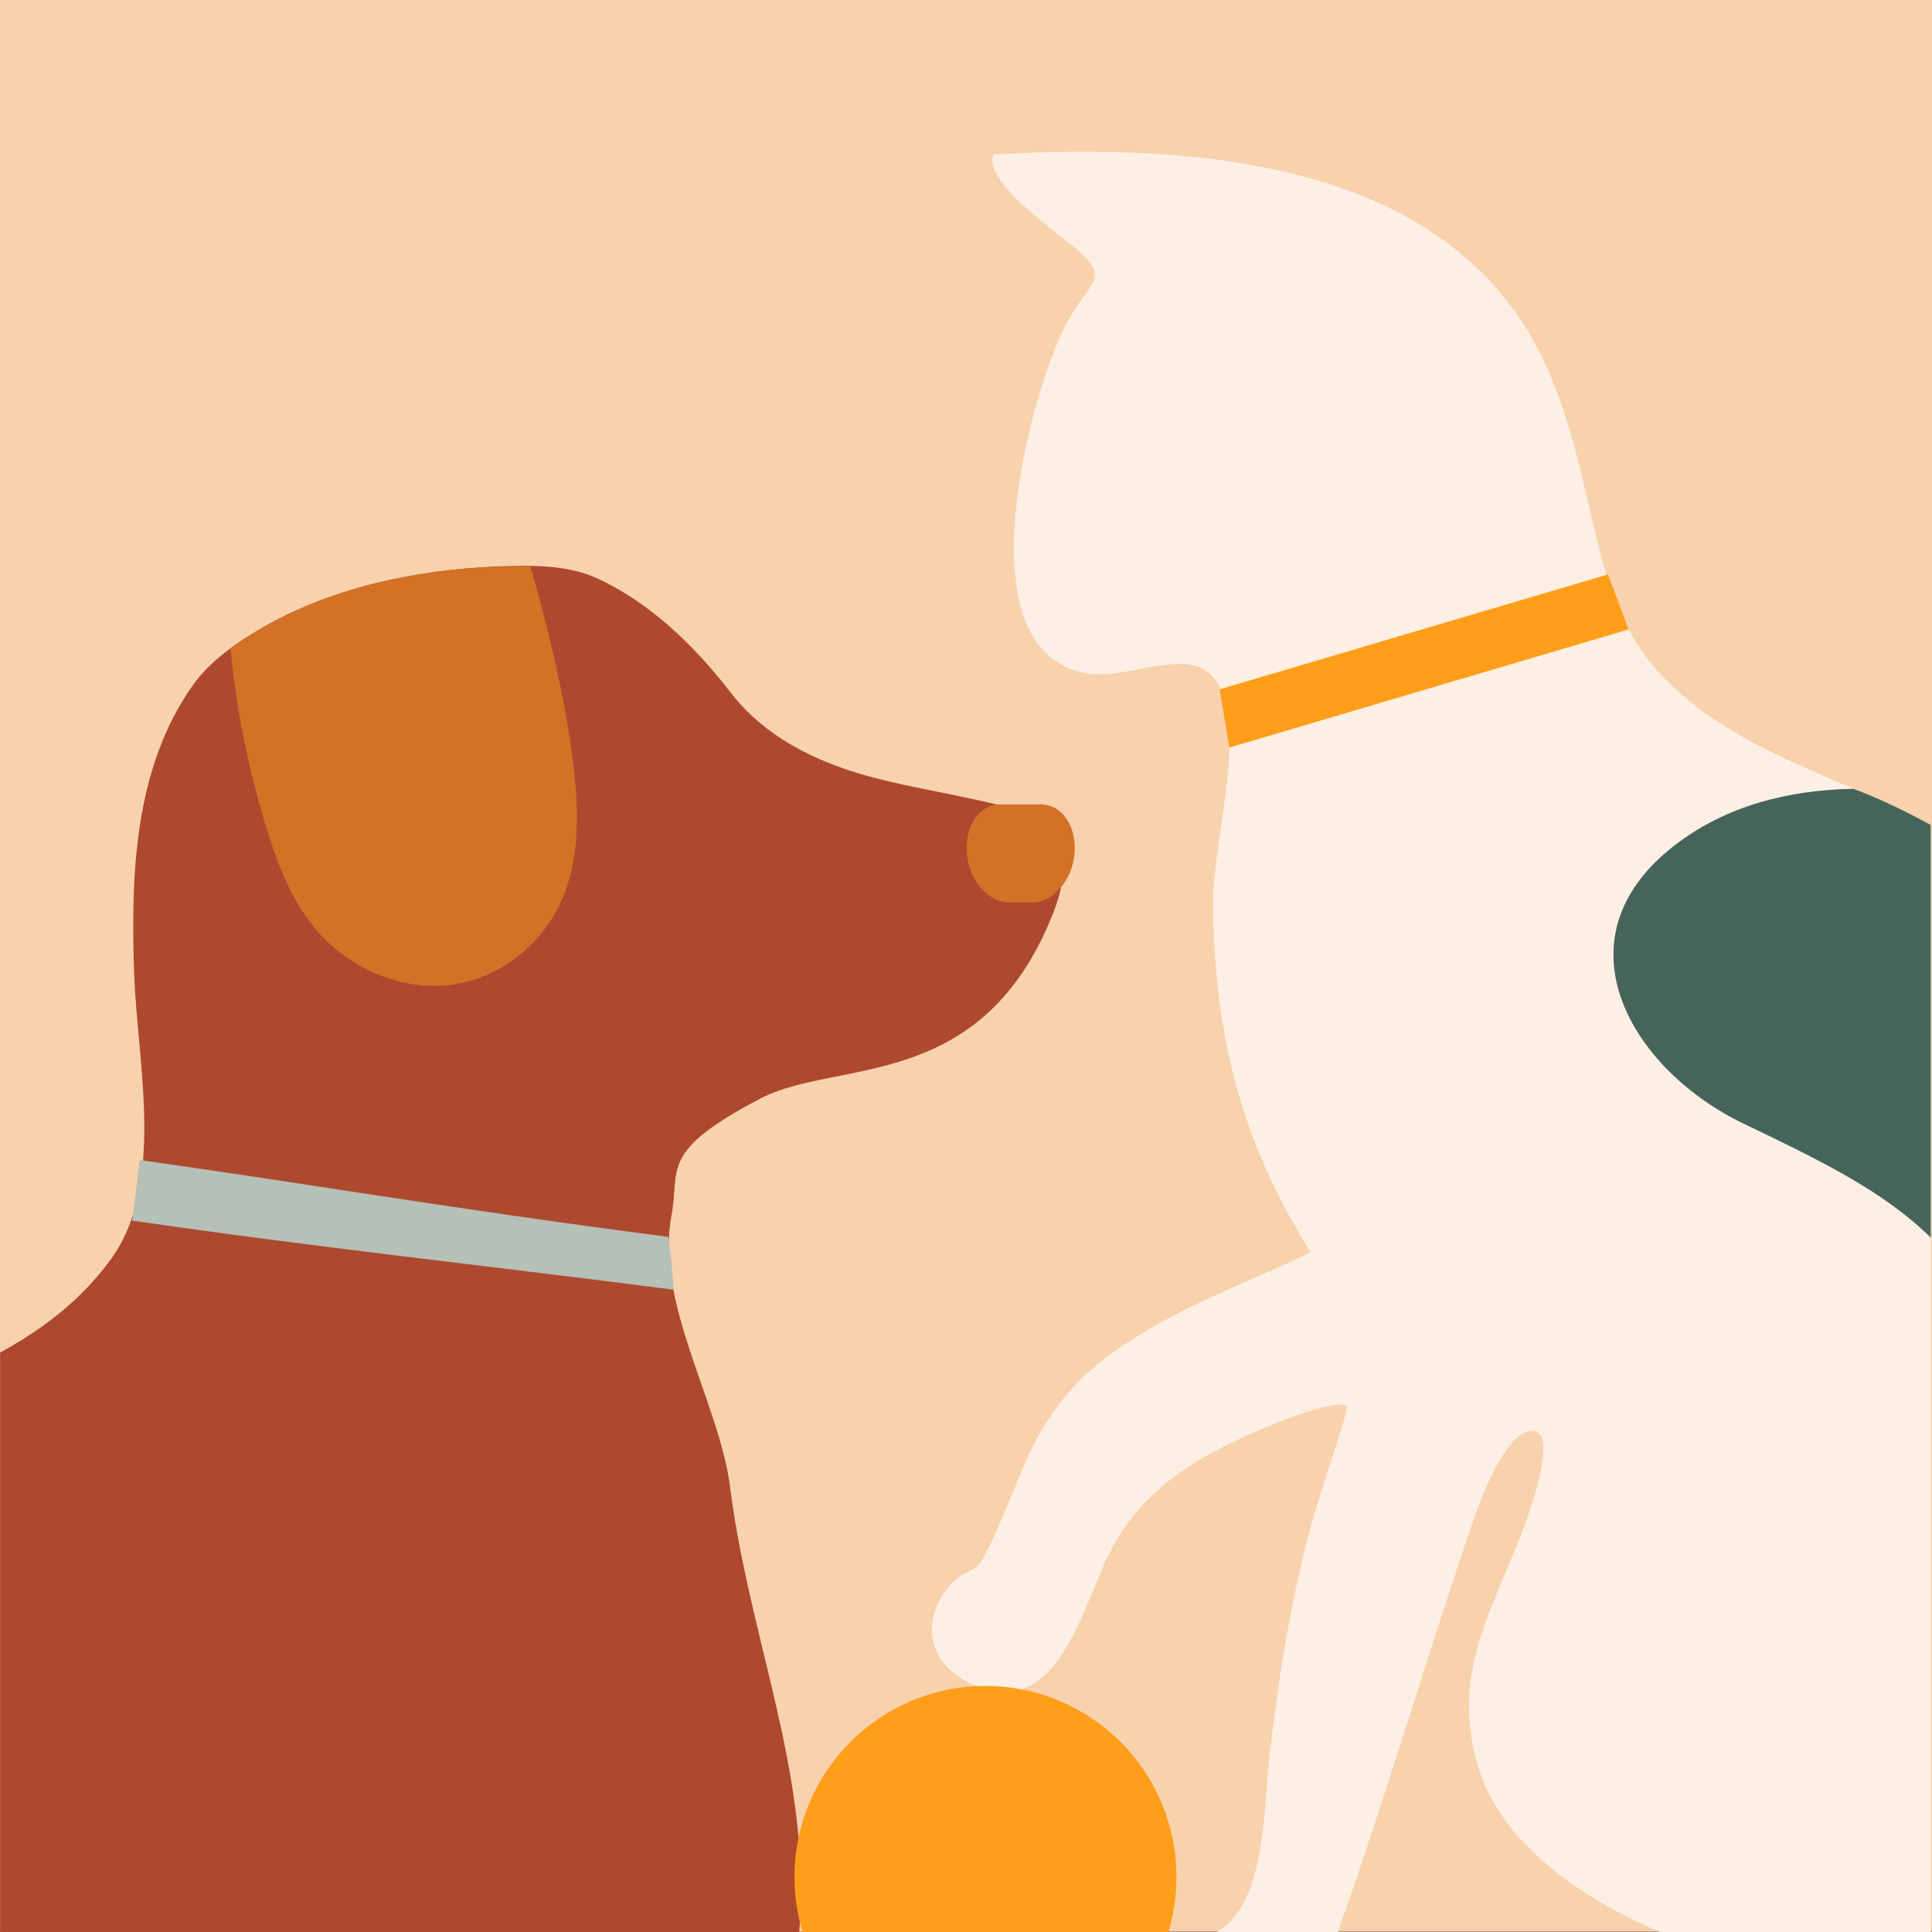 <?xml version="1.0" encoding="UTF-8"?>
<svg id="Layer_1" data-name="Layer 1" xmlns="http://www.w3.org/2000/svg" xmlns:xlink="http://www.w3.org/1999/xlink" viewBox="0 0 1500 1500">
  <rect x="0" y="0" width="1500" height="1500" fill="#333333" stroke="none"/>
  <defs>
    <style>
      .cls-1 {
        fill: none;
      }

      .cls-2 {
        fill: #ff9e18;
      }

      .cls-3 {
        fill: #d37126;
      }

      .cls-4 {
        fill: #47645a;
      }

      .cls-5 {
        fill: #b5c0b7;
      }

      .cls-6 {
        fill: #fdefe3;
      }

      .cls-7 {
        fill: #ad492e;
      }

      .cls-8 {
        fill: #f8d1ad;
      }

      .cls-9 {
        clip-path: url(#clippath);
      }
    </style>
    <clipPath id="clippath">
      <rect class="cls-1" x=".07" y="-.23" width="1498.93" height="1500.47"/>
    </clipPath>
  </defs>
  <rect class="cls-8" x="0" y="-.23" width="1500" height="1500"/>
  <g id="Djurvård">
    <g class="cls-9">
      <g>
        <g>
          <polygon class="cls-3" points="662.43 2141.72 470.96 2175.25 360.69 1388.32 552.15 1354.79 662.43 2141.72"/>
          <path class="cls-7" d="M817.57,709.16c-55.18,139.82-167.66,112.83-226.71,143.51-79.81,41.45-62.75,55.2-69.52,91.07-12.85,67.91,37.35,146.14,45.5,210.75,13.37,106.2,53.05,199.86,54.92,304.99,1.77,99.67-31.87,194.01-87.9,274.3-74.14,106.25-164.21,187.87-209.82,312.66-33.38,91.3-121.9,142.41-211.01,175.28-11.52,4.25-30.36,3.17-39.79,13.56.06.52-.45-2.74-.6,1.55-.13,4.29-6.75,6.9,7.31,6.9,86.95-.02,8.86-3.67,94.15-.32,53.22,2.09,81.47,28.62,80.07,77.18-1.4,48.56-20.87,77.85-77.16,79.23-197.03,4.79-220.19,4.64-419.28,3.82-49.21-.19-100.51,2.11-149.46-1.32-30.58-2.14-55.44-21.61-85.31-26.18-13.69-2.09-56.15-14.92-68.68-12.9,1.75-28.66,11.19-40.35,10.78-69.01,11.64-4.59,43.09-14.49,49.38-25.21,21.15-36.03-9.08-112.2-12.94-149.38-11.56-111.21-18.96-190.41-17.83-307.27.99-101.74,22.81-267.2,67.04-360.06,68.66-144.14,153.45-243.89,282.02-322.34,87.53-53.41,191.23-67,253.49-152.48,42.37-58.2,20.38-153.71,17.98-220.5-2.74-76.55-.39-160.55,45.82-225.39,7.89-11.06,18.05-20.27,29.03-28.34,3.06-2.24,6.19-4.4,9.34-6.49,54.77-36.23,120.59-52.21,186.38-56.37,7.44-.47,14.9-.8,22.32-.97,22.94-.54,46.69.3,67.47,10.01,32.73,15.25,61.11,39.7,84.81,66.53,6.28,7.07,12.21,14.34,17.81,21.63,22.19,28.85,53.82,47.31,87.81,59.09,31.42,10.89,64.3,15.87,96.69,22.94,21.69,4.74,50.85,9.73,65.36,28.57,13.8,17.92,8.11,41.64.5,60.96Z"/>
          <polygon class="cls-7" points="521.06 2272.2 329.6 2305.72 219.32 1518.8 410.78 1485.27 521.06 2272.2"/>
          <path class="cls-3" d="M801.66,700.57h-18.47c-12.6,0-26.06-11.32-30.88-28.59h0c-6.34-22.73,3.87-47.46,24.78-47.46h30.66c20.91,0,31.12,24.73,24.78,47.46h0c-4.82,17.27-18.28,28.59-30.88,28.59Z"/>
          <path class="cls-5" d="M522.99,1001.33c-140.27-18.19-280.54-33.19-420.52-53.7,2.33-15.63,4.16-31.3,6.03-46.99,135.67,19.12,240.58,37.62,410.44,59.68,2.46,19.95,2.67,20.95,4.05,41.01Z"/>
          <path class="cls-3" d="M439.35,690.77c-13.82,38.71-47.79,67.6-86.84,73.51-39.05,5.91-81.9-11.47-108.75-44.42-18.8-23.07-29.44-52.06-38.04-80.74-13.31-44.42-22.75-90.03-26.65-135.86,3.06-2.24,6.19-4.4,9.34-6.49,54.77-36.23,120.59-52.21,186.38-56.37,15.4-.71,36.9-.71,36.96-.71,14.15,48.97,27.43,103.94,33.42,154.19,3.92,32.8,4.92,66.81-5.82,96.89Z"/>
        </g>
        <g>
          <path class="cls-6" d="M762.78,1698.24l976.27-.5c8.48-.76,53.71-6.63,53.71-44.42,0-24.35-18.31-36.21-33.99-41.92-9.62,20.79-30.61,35.24-55.03,35.24h-580.43c-33.51,0-60.67-27.16-60.67-60.67,0-33.5,27.16-60.67,60.67-60.67l214.84-.69c8.68.24,7.82-5,3.37-6.43h0c-10.53-3.29-22.75-7.04-30.93-9.92-63.19-22.26-142.45-68.29-162.86-136.05-20.92-69.49,7.49-115.99,32.94-179.98,7.19-18.08,25.55-71.04,13.94-79.53-4.39-3.21-19.85-7.87-43.19,47.79-18.66,44.5-91.32,287.26-118.66,354.71-14.74,36.37-42.03,83.63-88.03,71.43-18.62-4.94-40.37-19.12-41.06-40.05-1.06-31.94,36.4-38.2,52.24-55.49,26.68-29.11,25.46-90.25,29.64-126.76,6.9-60.35,13.94-105.33,28.24-164.57,9.01-37.33,32.33-99.89,31.72-107.28-.49-5.95-33.44,1.61-83.07,24.63-47.79,22.17-85.26,49.74-106.68,100.83-21.09,50.33-39.84,107.88-91.49,93.06-37.36-10.72-51.87-43.62-31.41-74.09,12.46-18.56,23.66-15.63,28.39-23.79,18.11-31.29,29.22-70.55,45.5-99.35,18.26-32.3,40.36-52.71,65.95-69.71,47.75-31.71,93.28-46.87,144.85-71.8-54.13-86.28-74.93-169.22-75.73-270.82-.36-45.55,24.34-125.32,5.76-166.74-17.07-38.05-66.83-7.02-101.8-11.71-100.2-13.46-47.64-213.61-18.48-270.47,17.48-34.08,36.38-34.54,8.51-59.1-12.2-10.75-73.68-52.52-64.54-73.55,156.72-8.62,357.87,3.23,430.2,166.43,18.82,42.47,27.55,87.73,38.37,132.6,8.89,36.91,20.66,70.39,42.61,96.77,55.06,66.17,147.39,86.99,219.28,126.24,105.6,57.65,176.97,142.77,228.06,250.75,32.91,69.56,58.73,225.81,61.68,299.99,6.11,153.62-10.2,207.62-25.23,356.49,38.94,10.49,88.22,40.18,88.22,104.14,0,78.41-73.44,103.66-112.28,106.06-.63.04-1.26.06-1.89.06l-977.49.5h-.01c-17.03,0-30.84-13.8-30.85-30.84,0-17.04,13.8-30.86,30.84-30.87Z"/>
          <path class="cls-4" d="M1299.07,657.18c40.92-32.11,90.33-43.8,139.87-44.77,22.52,8.4,43.31,18.91,62.8,29.55,105.6,57.65,176.97,142.77,228.06,250.75,32.91,69.56,58.73,225.81,61.68,299.99,1.89,47.49,1.63,85.45-.07,119.65-8.07,23.88-25.67,35.82-67.15,20.06-110.39-41.94-125.75-148.36-155.27-246.99-37.94-126.8-104.11-159.61-215.43-213.12-87.04-41.84-146.8-142.68-54.49-215.13Z"/>
          <circle class="cls-2" cx="765.11" cy="1457.26" r="148.27"/>
          <polygon class="cls-2" points="954.47 580.4 1264.47 488.68 1248.42 445.98 946.97 535.17 954.47 580.4"/>
        </g>
      </g>
    </g>
  </g>
</svg>